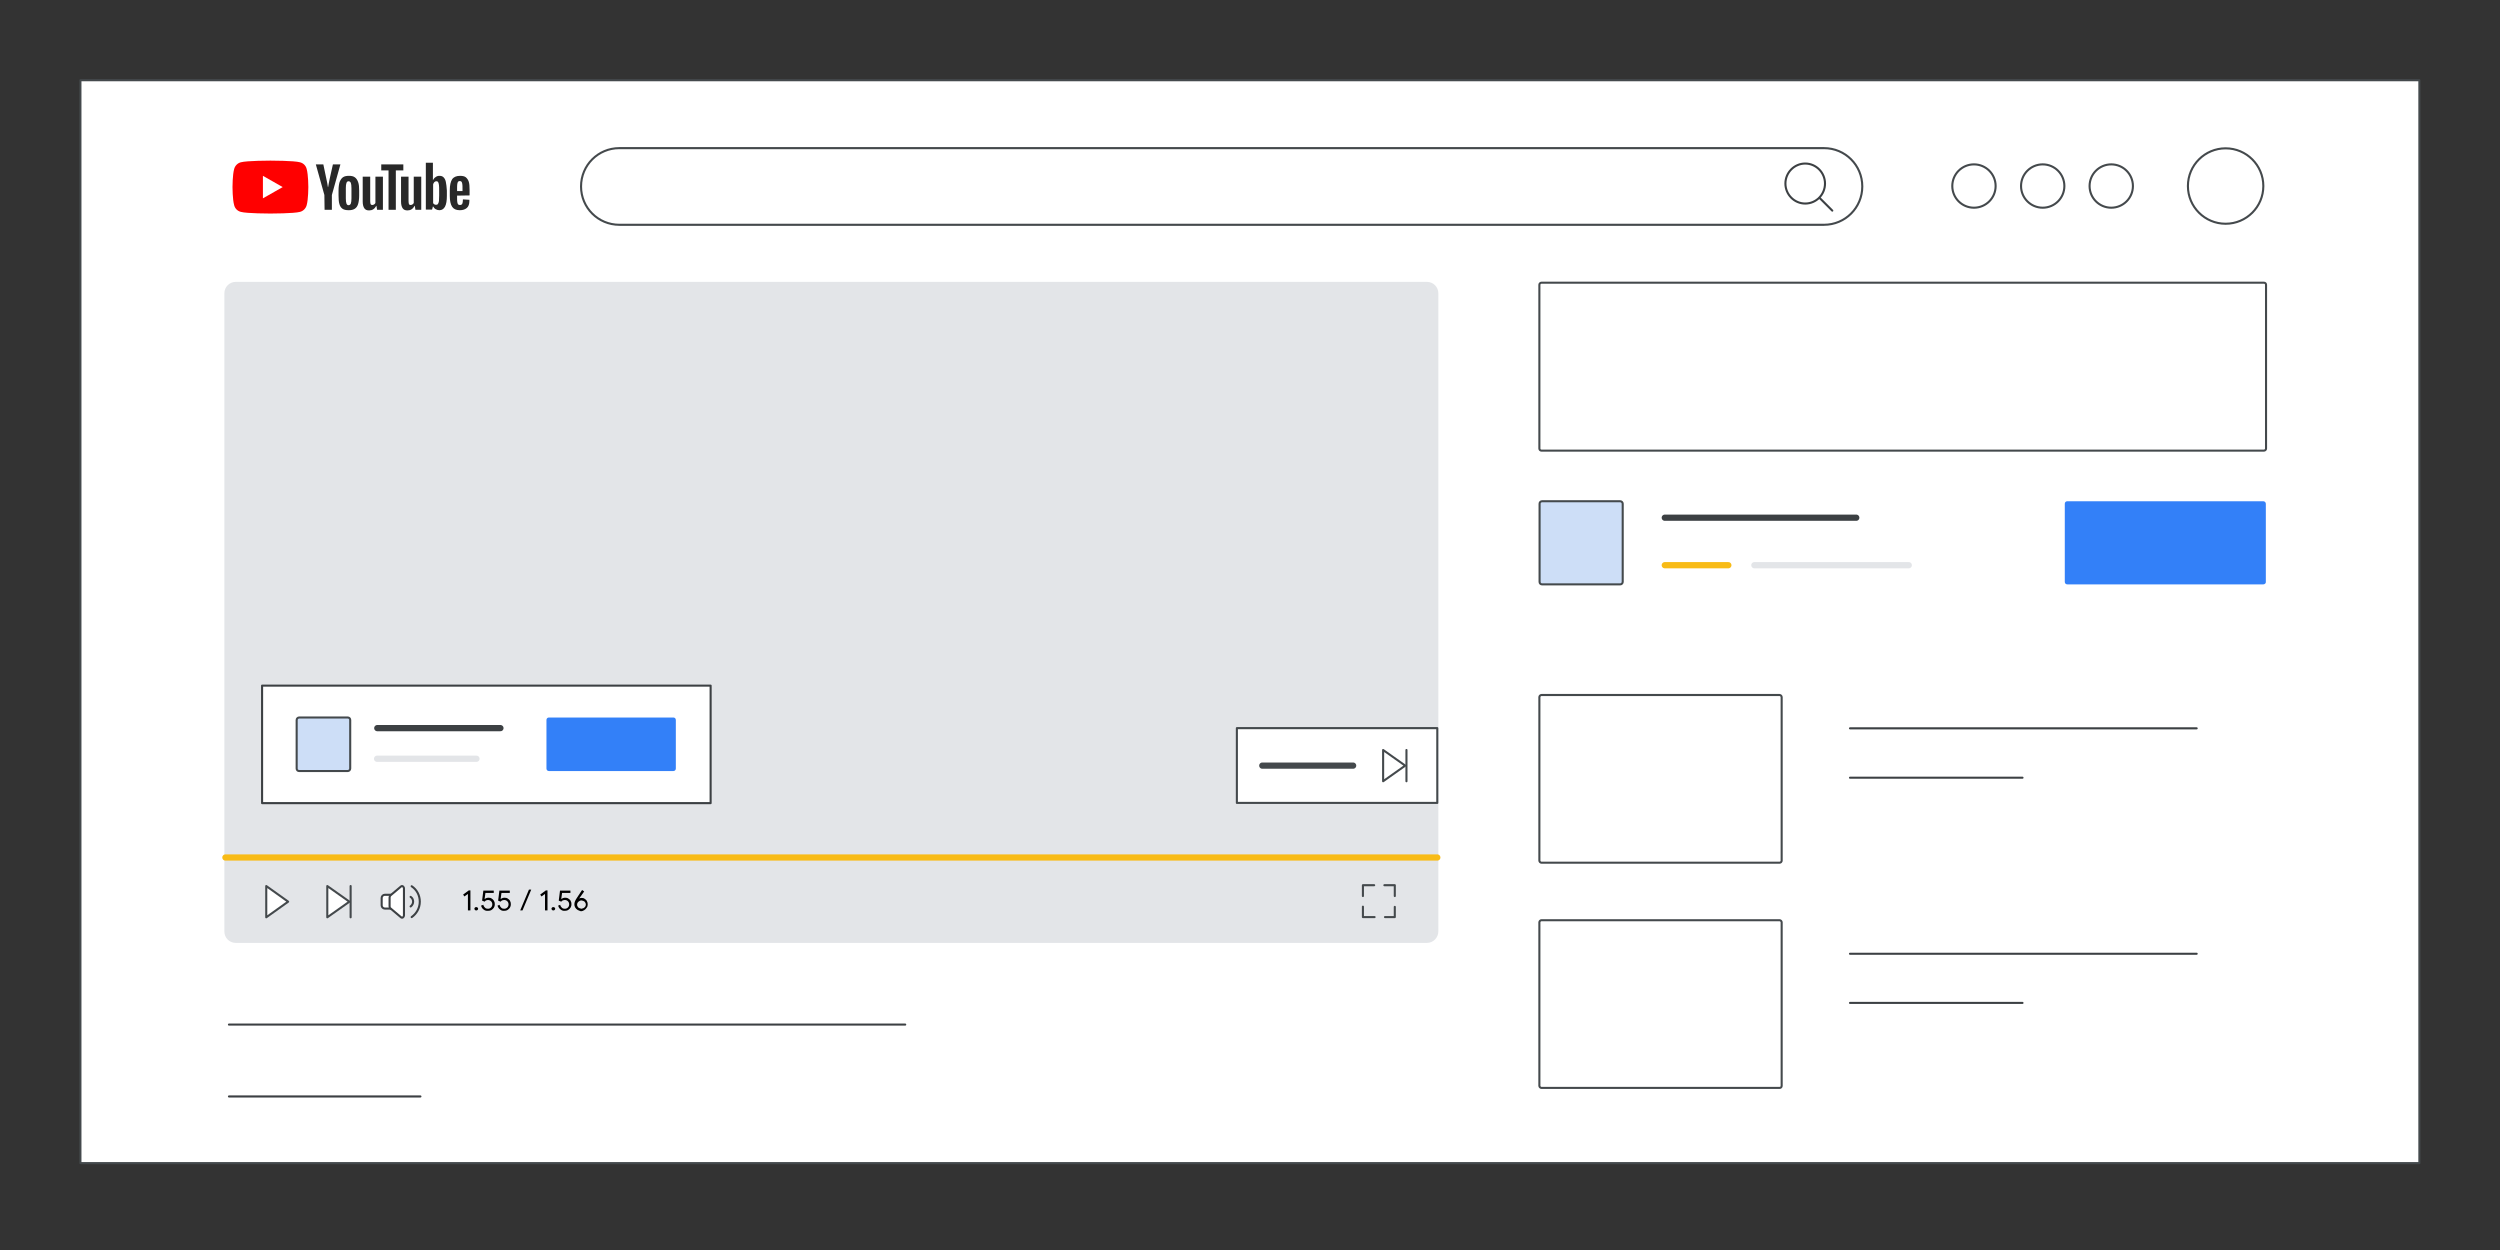 <svg xmlns="http://www.w3.org/2000/svg" xmlns:xlink="http://www.w3.org/1999/xlink" id="Layer_1" x="0px" y="0px" viewBox="0 0 1200 600" style="enable-background:new 0 0 1200 600;" xml:space="preserve"><rect x="0" y="0" width="1200" height="600" fill="#333333" stroke="none"/><style type="text/css">	.st0{fill:#FFFFFF;stroke:#44494C;stroke-linecap:round;stroke-linejoin:round;stroke-miterlimit:10;}	.st1{fill:none;stroke:#3C4043;stroke-linecap:round;stroke-linejoin:round;stroke-miterlimit:10;}	.st2{fill:none;stroke:#3C4043;stroke-width:3;stroke-linecap:round;stroke-linejoin:round;stroke-miterlimit:10;}	.st3{fill:none;stroke:#F8BB16;stroke-width:3;stroke-linecap:round;stroke-linejoin:round;stroke-miterlimit:10;}	.st4{fill:none;stroke:#E3E5E8;stroke-width:3;stroke-linecap:round;stroke-linejoin:round;stroke-miterlimit:10;}	.st5{fill:#FF0000;}	.st6{fill:#FFFFFF;}	.st7{fill:#282828;}	.st8{fill:#E3E5E8;stroke:#E3E5E8;stroke-linecap:round;stroke-linejoin:round;stroke-miterlimit:10;}	.st9{fill:#CDDEF7;}	.st10{fill:#3380F8;}	.st11{fill:none;stroke:#44494C;stroke-linecap:round;stroke-linejoin:round;stroke-miterlimit:10;}	.st12{fill:#FFFFFF;stroke:#3C4043;stroke-linecap:round;stroke-linejoin:round;}	.st13{fill:none;stroke:#3C4043;stroke-linecap:round;stroke-linejoin:round;}	.st14{fill:none;stroke:#44494C;stroke-width:3;stroke-linecap:round;stroke-linejoin:round;stroke-miterlimit:10;}</style><rect x="38.6" y="38.5" class="st0" width="1122.7" height="519.8"></rect><path class="st1" d="M434.5,491.8H109.9"></path><path class="st1" d="M201.8,526.3h-91.9"></path><path class="st2" d="M891,248.5h-91.9"></path><path class="st3" d="M829.6,271.3h-30.5"></path><path class="st4" d="M916.2,271.3h-74.1"></path><g>	<path class="st0" d="M854.2,414.1H739.9c-0.5,0-1-0.5-1-1v-78.5c0-0.5,0.5-1,1-1h114.3c0.5,0,1,0.5,1,1v78.5  C855.2,413.6,854.8,414.1,854.2,414.1z"></path>	<path class="st1" d="M1054.4,349.6H888"></path>	<path class="st1" d="M970.8,373.3H888"></path></g><g>	<path class="st0" d="M1086.7,216.3H739.9c-0.5,0-1-0.4-1-1v-78.6c0-0.6,0.5-1,1-1h346.8c0.6,0,1,0.4,1,1v78.6  C1087.7,215.9,1087.2,216.3,1086.7,216.3z"></path></g><g>	<path class="st0" d="M854.2,522.2H739.9c-0.5,0-1-0.5-1-1v-78.5c0-0.5,0.5-1,1-1h114.3c0.5,0,1,0.5,1,1v78.5  C855.2,521.8,854.8,522.2,854.2,522.2z"></path>	<path class="st1" d="M1054.4,457.8H888"></path>	<path class="st1" d="M970.8,481.4H888"></path></g><g>	<g>		<path class="st5" d="M147.2,81.1c-0.4-1.6-1.6-2.8-3.2-3.2c-2.8-0.8-14.2-0.8-14.2-0.8s-11.3,0-14.2,0.8c-1.6,0.4-2.8,1.7-3.2,3.2   c-0.8,2.8-0.8,8.7-0.8,8.7s0,5.9,0.8,8.7c0.4,1.6,1.6,2.8,3.2,3.2c2.8,0.8,14.2,0.8,14.2,0.8s11.3,0,14.2-0.8   c1.6-0.4,2.8-1.7,3.2-3.2c0.8-2.8,0.8-8.7,0.8-8.7S148,83.9,147.2,81.1z"></path>		<polygon class="st6" points="126.2,95.2 135.7,89.8 126.2,84.4   "></polygon>	</g>	<g>		<g>			<path class="st7" d="M164.4,100.2c-0.7-0.5-1.2-1.2-1.5-2.3c-0.3-1-0.4-2.4-0.4-4.1v-2.3c0-1.7,0.2-3.1,0.5-4.1    c0.4-1,0.9-1.8,1.6-2.3c0.7-0.5,1.7-0.7,2.9-0.7c1.2,0,2.1,0.2,2.8,0.7c0.7,0.5,1.2,1.2,1.6,2.3s0.5,2.4,0.5,4.1v2.3    c0,1.7-0.2,3.1-0.5,4.1c-0.3,1-0.8,1.8-1.6,2.3s-1.7,0.7-2.9,0.7C166.1,100.9,165.1,100.7,164.4,100.2z M168.4,97.7    c0.2-0.5,0.3-1.4,0.3-2.5v-4.9c0-1.1-0.1-2-0.3-2.5s-0.6-0.8-1.1-0.8c-0.5,0-0.8,0.3-1,0.8c-0.2,0.5-0.3,1.4-0.3,2.5v4.9    c0,1.2,0.1,2,0.3,2.5c0.2,0.5,0.5,0.8,1,0.8C167.8,98.5,168.2,98.2,168.4,97.7z"></path>			<path class="st7" d="M219.4,93.9v0.8c0,1,0,1.8,0.1,2.3s0.2,0.9,0.4,1.1s0.5,0.3,0.9,0.3c0.5,0,0.9-0.2,1.1-0.6    c0.2-0.4,0.3-1.1,0.3-2.1l3.1,0.2c0,0.1,0,0.3,0,0.6c0,1.5-0.4,2.6-1.2,3.3s-1.9,1.1-3.4,1.1c-1.8,0-3-0.6-3.7-1.7    s-1.1-2.8-1.1-5.1v-2.8c0-2.4,0.4-4.1,1.1-5.2c0.7-1.1,2-1.7,3.8-1.7c1.2,0,2.2,0.2,2.8,0.7s1.1,1.2,1.4,2.1s0.4,2.3,0.4,3.9v2.7    L219.4,93.9L219.4,93.9z M219.9,87.2c-0.2,0.2-0.3,0.6-0.4,1.1s-0.1,1.3-0.1,2.3v1.1h2.6v-1.1c0-1,0-1.8-0.1-2.3    s-0.2-0.9-0.4-1.1c-0.2-0.2-0.5-0.3-0.8-0.3C220.4,86.9,220.1,87,219.9,87.2z"></path>			<path class="st7" d="M155.7,93.6l-4.1-14.7h3.6l1.4,6.7c0.4,1.6,0.6,3,0.8,4.2h0.1c0.1-0.8,0.4-2.2,0.8-4.2l1.5-6.7h3.6    l-4.1,14.7v7.1h-3.5L155.7,93.6L155.7,93.6z"></path>			<path class="st7" d="M183.8,84.8v15.9H181l-0.3-1.9h-0.1c-0.8,1.5-1.9,2.2-3.4,2.2c-1.1,0-1.8-0.3-2.3-1s-0.8-1.8-0.8-3.2V84.8    h3.6v11.7c0,0.7,0.1,1.2,0.2,1.5c0.2,0.3,0.4,0.4,0.8,0.4c0.3,0,0.6-0.1,0.9-0.3c0.3-0.2,0.5-0.4,0.6-0.7V84.8H183.8z"></path>			<path class="st7" d="M202.2,84.8v15.9h-2.8l-0.3-1.9H199c-0.8,1.5-1.9,2.2-3.4,2.2c-1.1,0-1.8-0.3-2.3-1s-0.8-1.8-0.8-3.2V84.8    h3.6v11.7c0,0.7,0.1,1.2,0.2,1.5c0.2,0.3,0.4,0.4,0.8,0.4c0.3,0,0.6-0.1,0.9-0.3c0.3-0.2,0.5-0.4,0.6-0.7V84.8H202.2z"></path>			<path class="st7" d="M193.6,81.8H190v18.9h-3.5V81.8H183v-2.9h10.6V81.8z"></path>			<path class="st7" d="M214,87.3c-0.2-1-0.6-1.7-1.1-2.2s-1.1-0.7-2-0.7c-0.7,0-1.3,0.2-1.8,0.6c-0.6,0.4-1,0.9-1.3,1.5h0v-8.4    h-3.4v22.5h3l0.4-1.5h0.1c0.3,0.5,0.7,1,1.2,1.3s1.2,0.5,1.8,0.5c1.2,0,2.1-0.6,2.7-1.7c0.6-1.1,0.9-2.9,0.9-5.2v-2.5    C214.4,89.7,214.2,88.3,214,87.3z M210.8,93.8c0,1.2-0.1,2.1-0.1,2.7c-0.1,0.7-0.3,1.1-0.5,1.4s-0.5,0.4-0.9,0.4    c-0.3,0-0.6-0.1-0.8-0.2s-0.4-0.3-0.6-0.6v-9c0.1-0.4,0.3-0.8,0.6-1.1c0.3-0.3,0.6-0.4,1-0.4c0.4,0,0.6,0.1,0.8,0.4    s0.3,0.8,0.4,1.4c0.1,0.7,0.1,1.6,0.1,2.9L210.8,93.8L210.8,93.8z"></path>		</g>	</g></g><path class="st8" d="M684.9,452.1H113.2c-2.8,0-5-2.2-5-5V140.8c0-2.8,2.2-5,5-5h571.7c2.8,0,5,2.2,5,5v306.3 C689.9,449.8,687.7,452.1,684.9,452.1z"></path><path class="st9" d="M777.7,280.5h-37.5c-0.7,0-1.2-0.5-1.2-1.2v-37.5c0-0.7,0.5-1.2,1.2-1.2h37.5c0.7,0,1.2,0.6,1.2,1.2v37.5 C778.9,279.9,778.4,280.5,777.7,280.5z"></path><g>	<path class="st0" d="M875.5,107.9H297.3c-10.2,0-18.4-8.2-18.4-18.4l0,0c0-10.2,8.2-18.4,18.4-18.4h578.2  c10.2,0,18.4,8.2,18.4,18.4l0,0C893.9,99.7,885.7,107.9,875.5,107.9z"></path>	<g>		<path class="st1" d="M873.4,95l6.1,6.1"></path>		<path class="st1" d="M866.5,97.7c5.3,0,9.5-4.3,9.5-9.6c0-5.3-4.3-9.6-9.5-9.6s-9.5,4.3-9.5,9.6C857,93.4,861.3,97.7,866.5,97.7z"></path>	</g></g><circle class="st0" cx="1068.3" cy="89.3" r="18.1"></circle><circle class="st0" cx="1013.4" cy="89.3" r="10.4"></circle><circle class="st0" cx="980.5" cy="89.3" r="10.4"></circle><circle class="st0" cx="947.5" cy="89.3" r="10.4"></circle><path class="st10" d="M1086.4,280.5h-94.1c-0.7,0-1.2-0.5-1.2-1.2v-37.5c0-0.7,0.5-1.2,1.2-1.2h94.1c0.7,0,1.2,0.6,1.2,1.2v37.5 C1087.7,279.9,1087.1,280.5,1086.4,280.5z"></path><rect x="125.8" y="329.1" class="st6" width="215.3" height="56.4"></rect><rect x="125.8" y="329.1" class="st6" width="215.3" height="56.4"></rect><g>	<path class="st2" d="M240.2,349.5h-59.1"></path>	<path class="st4" d="M228.7,364.2H181"></path>	<path class="st9" d="M166.9,370.1h-23.3c-0.7,0-1.2-0.5-1.2-1.2v-23.3c0-0.7,0.6-1.2,1.2-1.2h23.3c0.7,0,1.2,0.5,1.2,1.2v23.3  C168.1,369.6,167.5,370.1,166.9,370.1z"></path>	<path class="st10" d="M323.2,370.1h-59.7c-0.7,0-1.2-0.5-1.2-1.2v-23.3c0-0.7,0.5-1.2,1.2-1.2h59.7c0.7,0,1.2,0.5,1.2,1.2v23.3  C324.4,369.6,323.9,370.1,323.2,370.1z"></path>	<path class="st11" d="M166.9,370.1h-23.3c-0.7,0-1.2-0.5-1.2-1.2v-23.3c0-0.7,0.6-1.2,1.2-1.2h23.3c0.7,0,1.2,0.5,1.2,1.2v23.3  C168.1,369.6,167.5,370.1,166.9,370.1z"></path></g><line class="st3" x1="108.2" y1="411.6" x2="689.9" y2="411.6"></line><g>	<path d="M224.6,429.1l-1.7,1.2l-0.6-0.9l2.7-2h0.8v9.6h-1.2V429.1z"></path>	<path d="M228,436.8c-0.2-0.2-0.3-0.4-0.3-0.6c0-0.2,0.1-0.4,0.3-0.6s0.4-0.2,0.6-0.2c0.2,0,0.4,0.1,0.6,0.2  c0.2,0.2,0.3,0.4,0.3,0.6c0,0.2-0.1,0.4-0.3,0.6c-0.2,0.2-0.4,0.2-0.6,0.2C228.4,437,228.2,437,228,436.8z"></path>	<path d="M232.8,437c-0.4-0.2-0.8-0.5-1.2-0.9c-0.3-0.4-0.6-0.9-0.7-1.4l1.1-0.4c0.1,0.6,0.4,1,0.8,1.4s0.8,0.5,1.4,0.5  c0.6,0,1.1-0.2,1.5-0.6c0.4-0.4,0.6-0.9,0.6-1.5c0-0.6-0.2-1.1-0.6-1.5c-0.4-0.4-0.9-0.6-1.5-0.6c-0.3,0-0.6,0.1-0.9,0.2  c-0.3,0.1-0.5,0.4-0.7,0.6l-1.2-0.5l0.6-4.8h5v1.1h-4l-0.4,2.9l0.1,0c0.5-0.4,1.1-0.6,1.8-0.6c0.6,0,1.1,0.1,1.5,0.4  c0.5,0.3,0.8,0.6,1.1,1.1c0.3,0.5,0.4,1,0.4,1.6c0,0.6-0.1,1.1-0.4,1.6c-0.3,0.5-0.7,0.9-1.2,1.2c-0.5,0.3-1.1,0.4-1.7,0.4  C233.7,437.2,233.3,437.2,232.8,437z"></path>	<path d="M240.7,437c-0.4-0.2-0.8-0.5-1.2-0.9c-0.3-0.4-0.6-0.9-0.7-1.4l1-0.4c0.1,0.6,0.4,1,0.8,1.4s0.8,0.5,1.4,0.5  c0.6,0,1.1-0.2,1.5-0.6c0.4-0.4,0.6-0.9,0.6-1.5c0-0.6-0.2-1.1-0.6-1.5c-0.4-0.4-0.9-0.6-1.5-0.6c-0.3,0-0.6,0.1-1,0.2  c-0.3,0.1-0.5,0.4-0.7,0.6l-1.2-0.5l0.6-4.8h5v1.1h-4l-0.4,2.9l0.1,0c0.5-0.4,1.1-0.6,1.8-0.6c0.5,0,1.1,0.1,1.5,0.4  s0.9,0.6,1.1,1.1c0.3,0.5,0.4,1,0.4,1.6c0,0.6-0.1,1.1-0.4,1.6c-0.3,0.5-0.7,0.9-1.2,1.2c-0.5,0.3-1.1,0.4-1.7,0.4  C241.6,437.2,241.1,437.2,240.7,437z"></path>	<path d="M253.9,427h1.1l-4.2,10h-1.1L253.9,427z"></path>	<path d="M261.6,429.1l-1.7,1.2l-0.6-0.9l2.7-2h0.8v9.6h-1.2L261.6,429.1L261.6,429.1z"></path>	<path d="M265,436.8c-0.2-0.2-0.3-0.4-0.3-0.6c0-0.2,0.1-0.4,0.3-0.6s0.4-0.2,0.6-0.2c0.2,0,0.5,0.1,0.6,0.2  c0.2,0.2,0.3,0.4,0.3,0.6c0,0.2-0.1,0.4-0.3,0.6c-0.2,0.2-0.4,0.2-0.6,0.2C265.4,437,265.2,437,265,436.8z"></path>	<path d="M269.8,437c-0.4-0.2-0.8-0.5-1.2-0.9c-0.3-0.4-0.6-0.9-0.7-1.4l1-0.4c0.1,0.6,0.4,1,0.8,1.4s0.8,0.5,1.4,0.5  c0.6,0,1.1-0.2,1.5-0.6c0.4-0.4,0.6-0.9,0.6-1.5c0-0.6-0.2-1.1-0.6-1.5c-0.4-0.4-0.9-0.6-1.5-0.6c-0.3,0-0.6,0.1-1,0.2  c-0.3,0.1-0.5,0.4-0.7,0.6l-1.2-0.5l0.6-4.8h5v1.1h-4l-0.4,2.9l0.1,0c0.5-0.4,1.1-0.6,1.8-0.6c0.5,0,1.1,0.1,1.5,0.4  s0.9,0.6,1.1,1.1c0.3,0.5,0.4,1,0.4,1.6c0,0.6-0.1,1.1-0.4,1.6c-0.3,0.5-0.7,0.9-1.2,1.2c-0.5,0.3-1.1,0.4-1.7,0.4  C270.7,437.2,270.2,437.2,269.8,437z"></path>	<path d="M277.3,436.8c-0.5-0.3-0.9-0.7-1.2-1.2c-0.3-0.5-0.4-1-0.4-1.5c0-0.5,0.1-1,0.3-1.5s0.5-1,0.9-1.6l2.5-3.8l1,0.7l-2.4,3.4  l0,0c0.3-0.2,0.7-0.3,1.2-0.3c0.5,0,1,0.1,1.4,0.4s0.9,0.6,1.1,1.1c0.3,0.5,0.4,1,0.4,1.6c0,0.6-0.1,1.1-0.5,1.6  c-0.3,0.5-0.7,0.9-1.2,1.2s-1,0.5-1.6,0.5C278.4,437.2,277.8,437.1,277.3,436.8z M280.1,435.9c0.3-0.2,0.6-0.4,0.8-0.7  s0.3-0.7,0.3-1c0-0.4-0.1-0.7-0.3-1s-0.4-0.6-0.8-0.7s-0.7-0.3-1-0.3c-0.4,0-0.7,0.1-1,0.3s-0.6,0.4-0.8,0.7  c-0.2,0.3-0.3,0.7-0.3,1c0,0.4,0.1,0.7,0.3,1s0.4,0.6,0.8,0.7s0.7,0.3,1,0.3C279.4,436.1,279.8,436,280.1,435.9z"></path></g><polygon class="st0" points="127.8,440.3 138.3,432.8 127.8,425.3 "></polygon><g>	<polygon class="st0" points="157.1,440.3 167.7,432.8 157.1,425.3  "></polygon>	<line class="st11" x1="168.3" y1="425.3" x2="168.3" y2="440.3"></line></g><g>	<g id="sound_1_">		<path class="st12" d="M189.2,436.1h-4.5c-0.8,0-1.5-0.7-1.5-1.5V431c0-0.8,0.7-1.5,1.5-1.5h4.5V436.1z"></path>		<path class="st12" d="M192.5,440.3l-5.1-4.3c-0.3-0.2-0.4-0.6-0.4-1v-4.2c0-0.4,0.2-0.8,0.4-1l5.1-4.3c0.6-0.5,1.4,0.1,1.4,1v12.9   C193.9,440.2,193.1,440.8,192.5,440.3z"></path>	</g>	<path class="st13" d="M197.6,425.4c2.4,1.6,3.9,4.3,3.9,7.4c0,3.1-1.6,5.8-3.9,7.4"></path>	<path class="st13" d="M197.1,430.5c0.8,0.5,1.2,1.4,1.2,2.3s-0.5,1.8-1.2,2.3"></path></g><rect x="593.7" y="349.5" class="st0" width="96.2" height="35.9"></rect><path class="st11" d="M777.7,280.5h-37.5c-0.7,0-1.2-0.5-1.2-1.2v-37.5c0-0.7,0.5-1.2,1.2-1.2h37.5c0.7,0,1.2,0.6,1.2,1.2v37.5 C778.9,279.9,778.4,280.5,777.7,280.5z"></path><g>	<polyline class="st11" points="659.8,440.2 654.2,440.2 654.2,435.2  "></polyline>	<polyline class="st11" points="669.5,435.3 669.5,440.2 664.8,440.2  "></polyline>	<polyline class="st11" points="664.5,424.9 669.5,424.9 669.5,430.1  "></polyline>	<polyline class="st11" points="654.2,430.1 654.2,424.9 659.6,424.9  "></polyline></g><g>	<polygon class="st0" points="663.9,375 674.5,367.5 663.9,360  "></polygon>	<line class="st11" x1="675.1" y1="360" x2="675.1" y2="375"></line></g><line class="st14" x1="605.9" y1="367.5" x2="649.5" y2="367.5"></line><rect x="125.8" y="329.1" class="st1" width="215.3" height="56.4"></rect></svg>